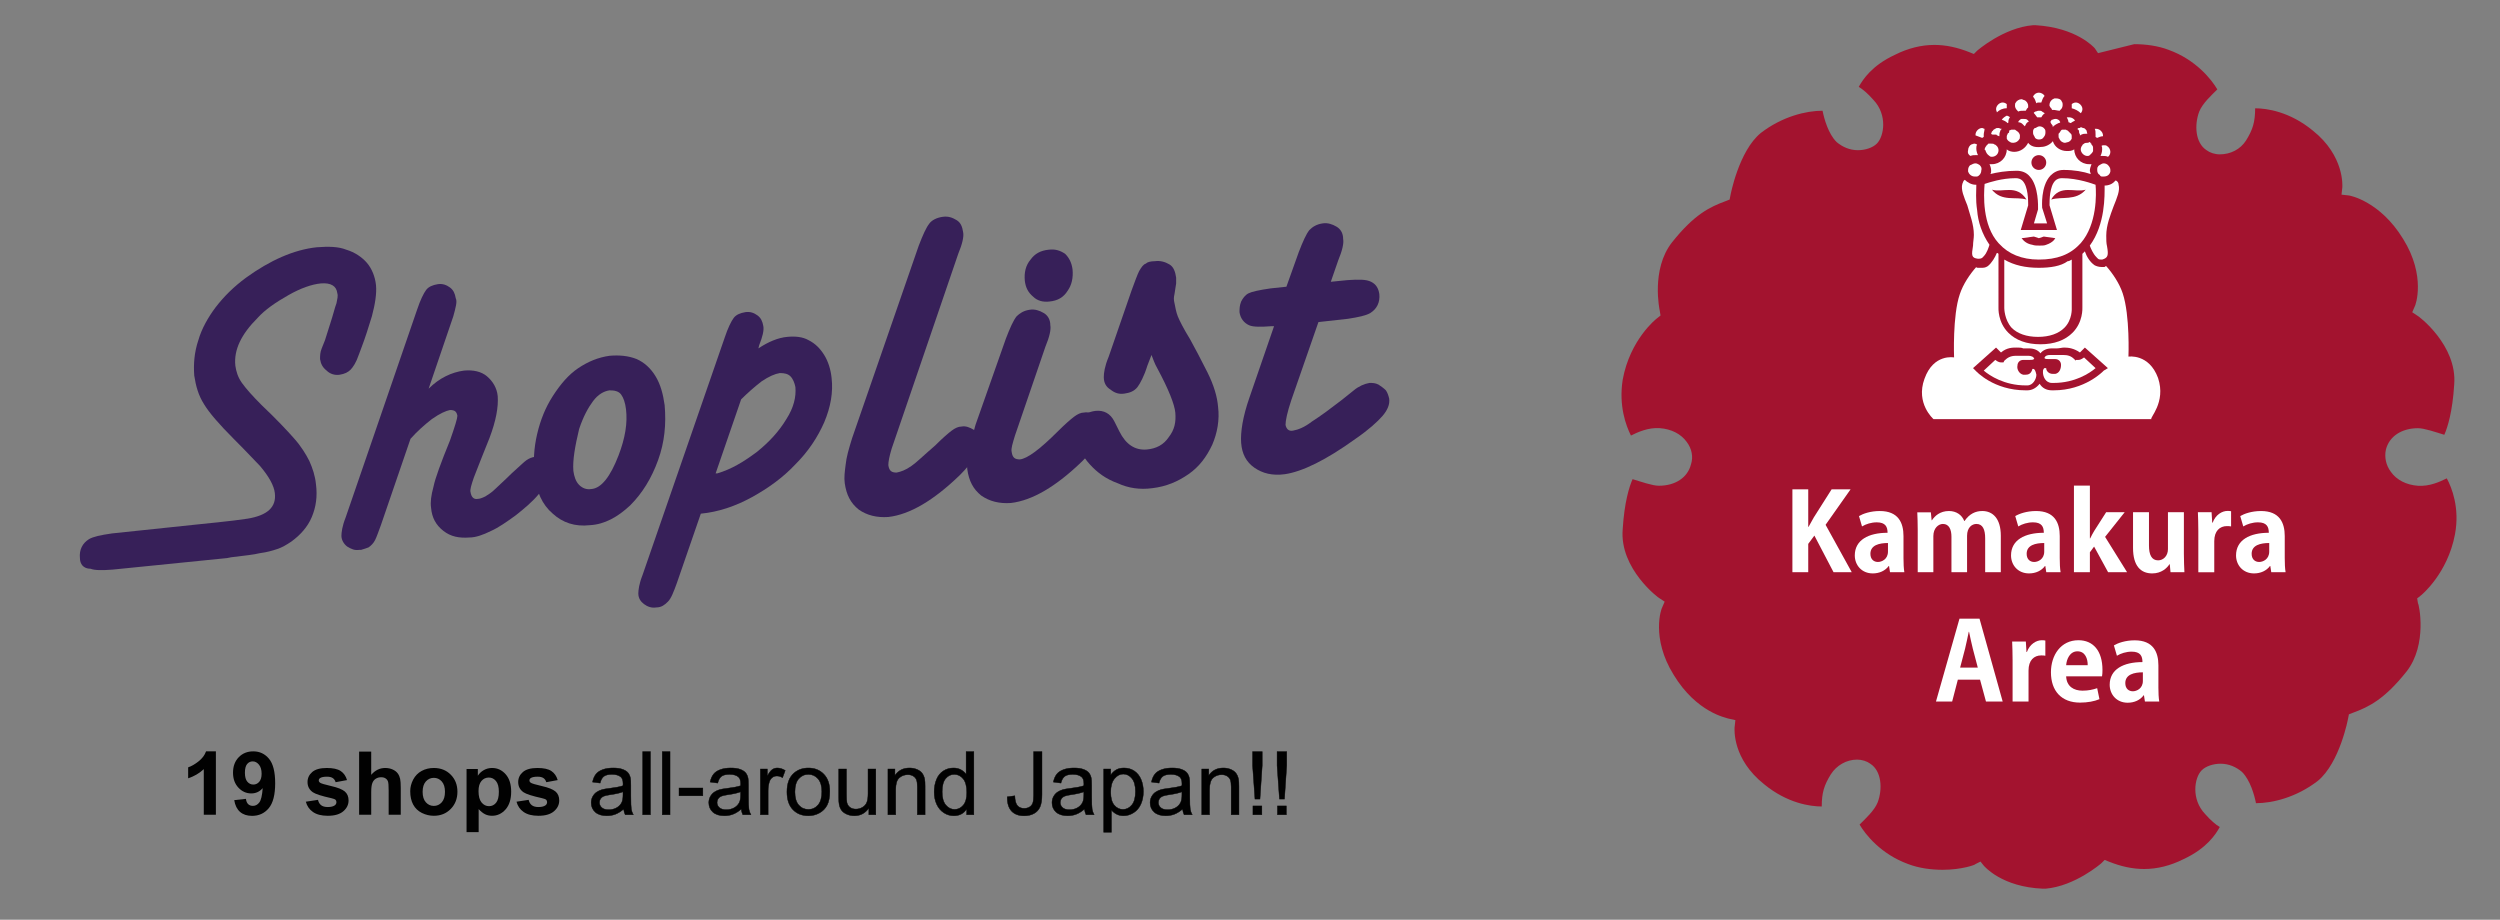 <?xml version="1.0" encoding="utf-8"?>
<!-- Generator: Adobe Illustrator 16.0.0, SVG Export Plug-In . SVG Version: 6.00 Build 0)  -->
<!DOCTYPE svg PUBLIC "-//W3C//DTD SVG 1.1//EN" "http://www.w3.org/Graphics/SVG/1.1/DTD/svg11.dtd">
<svg version="1.1" id="Layer_1" xmlns="http://www.w3.org/2000/svg" xmlns:xlink="http://www.w3.org/1999/xlink" x="0px" y="0px"
	 width="595.279px" height="219px" viewBox="0 0 595.279 219" enable-background="new 0 0 595.279 219" xml:space="preserve">
<rect x="0" y="0" width="595.279" height="219" fill="#808080" stroke="none"/>
<g id="XMLID_113_">
	<path id="XMLID_114_" fill="#372059" d="M26.672,127.014l26.043-2.74c1.763-0.192,3.721-0.393,6.267-0.78
		c4.699-0.783,6.854-2.742,6.462-6.07c-0.196-1.764-1.371-3.916-3.524-6.463c-0.979-0.979-2.938-3.132-6.267-6.459
		c-3.524-3.525-5.874-6.267-7.049-8.225c-1.371-2.153-1.958-4.308-2.353-6.854c-0.193-2.742,0-5.483,0.979-8.42
		c0.783-2.741,2.35-5.482,4.112-7.833c1.958-2.545,4.308-4.896,7.244-7.05c5.68-4.111,11.356-6.657,16.841-7.244
		c2.74-0.196,5.092-0.196,7.05,0.587c1.958,0.587,3.721,1.762,4.896,3.133c1.177,1.371,1.958,3.329,2.153,5.287
		c0.196,1.958-0.195,4.504-0.979,7.44c-0.783,2.547-1.566,5.092-2.548,7.638l-0.587,1.565c-0.588,1.763-1.371,2.938-1.959,3.524
		c-0.587,0.587-1.37,0.979-2.545,1.175c-1.175,0.196-2.35-0.196-3.134-0.979c-0.979-0.783-1.37-1.566-1.566-2.741
		c0-0.783,0-1.566,0.394-2.545L77.385,81l1.176-3.721c0.783-2.35,1.175-4.111,1.564-5.09c0.195-0.979,0.394-1.763,0.195-2.351
		c-0.195-1.763-1.564-2.546-3.916-2.351c-2.154,0.196-4.896,1.176-7.637,2.742c-3.133,1.762-5.679,3.524-7.441,5.482
		c-3.916,3.917-5.679,7.637-5.287,11.356c0.196,1.371,0.589,2.742,1.566,4.112c0.979,1.371,2.546,3.133,4.7,5.287
		c3.522,3.329,6.068,6.07,7.637,7.833c1.762,1.958,2.938,3.917,3.721,5.484c0.783,1.762,1.37,3.521,1.566,5.479
		c0.392,2.939,0,5.482-0.979,7.832c-0.979,2.354-2.739,4.313-4.896,5.875c-1.175,0.783-2.153,1.371-3.328,1.762
		c-1.176,0.396-2.546,0.783-4.112,0.98c-1.564,0.391-3.721,0.586-6.854,0.979l-0.979,0.195l-27.219,2.742
		c-2.545,0.195-4.308,0.195-5.286-0.197c-1.763,0-2.546-1.174-2.546-2.545c-0.196-1.957,0.587-3.521,2.154-4.504
		C22.167,127.797,23.931,127.407,26.672,127.014z"/>
	<path id="XMLID_116_" fill="#372059" d="M107.936,75.319l-5.875,17.231c2.546-2.545,5.481-3.917,8.421-4.308
		c2.153-0.196,4.111,0.195,5.482,1.371c1.369,1.175,2.35,2.74,2.546,4.698c0.193,2.546-0.394,5.875-1.958,9.987l-1.959,4.896
		l-1.764,4.504c-0.588,1.762-0.979,2.938-0.781,3.524c0.193,1.174,0.781,1.762,1.762,1.564c0.392,0,0.979-0.197,1.763-0.588
		c0.587-0.396,1.371-0.783,2.352-1.77c0.781-0.779,2.152-1.957,3.916-3.72c1.763-1.563,2.938-2.742,3.523-3.135
		c0.587-0.392,1.37-0.783,2.153-0.783c0.979,0,1.763,0.197,2.546,0.783c0.783,0.588,1.175,1.37,1.175,2.353
		c0.196,1.565-0.783,3.327-2.741,5.481c-1.763,2.153-3.721,3.721-5.679,5.286c-2.154,1.566-4.112,2.938-5.874,3.722
		c-1.959,0.979-3.721,1.565-5.092,1.565c-2.546,0.194-4.504-0.196-6.268-1.565c-1.763-1.371-2.74-3.135-2.938-5.483
		c-0.196-1.365,0-2.937,0.587-5.09c0.393-1.96,1.763-5.681,3.917-10.965c1.175-3.329,1.762-5.287,1.762-5.875
		c-0.193-0.979-0.587-1.371-1.762-1.371c-0.979,0.196-2.35,0.783-4.309,2.154c-1.764,1.371-3.524,2.938-5.093,4.7l-7.05,20.562
		c-0.587,1.566-0.979,2.74-1.37,3.523c-0.391,0.781-0.979,1.371-1.564,1.764c-0.588,0.195-0.979,0.391-1.765,0.588h-0.392
		c-1.175,0.195-1.958-0.197-2.938-0.783c-0.782-0.588-1.369-1.563-1.369-2.547c0-0.779,0.193-2.35,0.979-4.307l17.036-49.542
		c0.783-2.35,1.566-3.916,2.154-4.7c0.587-0.782,1.564-1.175,2.739-1.371c1.177-0.196,2.154,0.196,2.938,0.783
		s1.175,1.371,1.37,2.546C108.914,71.795,108.522,73.166,107.936,75.319z"/>
	<path id="XMLID_118_" fill="#372059" d="M127.321,113.111c-0.392-3.133-0.196-6.462,0.587-9.792
		c0.783-3.329,1.959-6.267,3.721-9.009c1.765-2.74,3.723-5.091,6.07-6.657c2.352-1.566,4.7-2.545,7.441-2.938
		c2.35-0.196,4.504,0,6.462,0.783c1.762,0.783,3.329,2.154,4.504,4.112c1.175,1.958,1.762,4.111,2.153,6.854
		c0.392,4.503,0,8.813-1.566,13.12c-1.566,4.31-3.721,7.834-6.657,10.771c-2.938,2.74-6.068,4.51-9.596,4.699
		c-3.524,0.396-6.462-0.589-8.813-2.742C129.083,120.161,127.712,117.027,127.321,113.111z M136.524,112.133
		c0.196,1.371,0.588,2.545,1.371,3.328s1.762,1.176,2.937,0.979c2.353-0.192,4.504-2.936,6.462-8.024
		c1.567-4.112,2.154-7.637,1.765-10.966c-0.195-1.566-0.587-2.742-1.175-3.525c-0.59-0.783-1.566-0.979-2.741-0.979
		c-1.371,0.196-2.741,0.979-3.917,2.547c-1.175,1.565-2.352,3.72-3.328,6.657C136.916,106.258,136.329,109.587,136.524,112.133z"/>
	<path id="XMLID_121_" fill="#372059" d="M180.779,82.173l-0.196,0.784c2.352-1.567,4.699-2.546,6.854-2.742
		c1.958-0.196,3.721,0,5.092,0.783c1.566,0.782,2.741,1.958,3.72,3.524s1.566,3.524,1.765,5.483
		c0.392,3.329-0.196,6.854-1.765,10.574c-1.564,3.524-3.72,6.854-6.854,9.985c-2.938,3.135-6.462,5.68-10.378,7.832
		c-3.916,2.153-8.028,3.524-12.143,3.916l-5.679,16.448c-0.783,2.154-1.371,3.724-2.154,4.505c-0.781,0.782-1.564,1.37-2.739,1.37
		c-1.177,0.195-2.154-0.196-2.938-0.782c-0.783-0.588-1.37-1.369-1.37-2.547c0-0.781,0.195-2.351,0.979-4.308l19.582-56.595
		c0.781-2.35,1.564-3.916,2.152-4.699c0.587-0.783,1.566-1.176,2.741-1.371c1.175-0.196,2.154,0.195,2.938,0.783
		c0.783,0.587,1.175,1.371,1.37,2.546C181.954,78.649,181.563,80.215,180.779,82.173z M176.471,95.097l-6.07,17.625h0.392
		c3.329-0.979,6.269-2.744,9.399-5.092c2.938-2.35,5.287-4.895,7.05-7.833c1.762-2.741,2.352-5.287,2.153-7.637
		c-0.195-0.979-0.587-1.958-1.175-2.545c-0.587-0.587-1.37-0.783-2.546-0.783c-1.177,0.195-2.547,0.783-4.31,1.958
		C179.604,92.16,178.037,93.53,176.471,95.097z"/>
	<path id="XMLID_124_" fill="#372059" d="M202.906,104.3l15.862-45.82c0.979-2.545,1.762-4.308,2.545-5.287
		c0.588-0.782,1.763-1.371,3.134-1.565c1.37-0.196,2.352,0.196,3.328,0.782c0.979,0.588,1.371,1.566,1.566,2.938
		c0.194,0.979-0.195,2.742-1.177,5.092l-15.858,46.407c-0.588,1.958-0.783,3.133-0.783,3.917c0.195,1.371,0.783,1.762,1.958,1.762
		c0.979-0.188,2.153-0.586,3.522-1.563c1.177-0.783,2.938-2.545,5.681-4.896c1.763-1.762,3.133-2.937,3.916-3.523
		c0.783-0.586,1.564-0.979,2.35-0.979c0.979-0.194,1.959,0.196,2.938,0.784c0.781,0.587,1.371,1.566,1.371,2.741
		c0.193,1.958-1.371,4.701-4.7,8.029c-6.268,6.066-11.944,9.396-17.035,9.982c-2.742,0.194-5.092-0.392-7.05-1.763
		c-1.958-1.565-2.938-3.524-3.329-6.266c-0.195-1.371,0-2.742,0.196-4.313C201.535,108.803,202.123,106.846,202.906,104.3z"/>
	<path id="XMLID_126_" fill="#372059" d="M232.278,101.167l7.245-20.561c0.979-2.545,1.763-4.309,2.546-5.287
		c0.783-0.783,1.763-1.371,3.133-1.566c1.175-0.196,2.352,0.195,3.329,0.783c0.979,0.587,1.566,1.566,1.566,2.938
		c0.194,0.979-0.195,2.741-1.177,5.092l-7.243,21.147c-0.588,1.958-0.979,3.133-0.783,3.916c0.195,1.372,0.783,1.762,1.958,1.762
		c1.763-0.194,4.699-2.35,9.008-6.657c1.762-1.763,3.133-2.938,3.916-3.524c0.783-0.587,1.566-0.979,2.35-0.979
		c0.979-0.195,1.958,0.196,2.938,0.783c0.783,0.587,1.371,1.566,1.371,2.742c0.193,1.958-1.371,4.699-4.7,8.029
		c-6.266,6.068-11.944,9.396-17.036,9.984c-2.741,0.194-5.091-0.394-7.049-1.763c-1.958-1.567-2.938-3.524-3.329-6.268
		c-0.195-1.371,0-2.74,0.392-4.506C231.104,105.279,231.691,103.321,232.278,101.167z M255.385,64.157
		c0.193,1.959-0.196,3.721-1.177,5.092c-0.979,1.566-2.35,2.35-4.308,2.546c-1.567,0.196-2.938-0.196-3.917-1.175
		c-1.175-0.979-1.762-2.154-1.958-3.721c-0.195-1.959,0.196-3.722,1.371-5.092c0.979-1.371,2.35-2.154,4.308-2.35
		c1.566-0.196,2.741,0.195,3.916,0.979C254.602,61.417,255.188,62.591,255.385,64.157z"/>
	<path id="XMLID_129_" fill="#372059" d="M274.183,84.522l-0.979,2.546c-0.781,2.546-1.763,4.308-2.35,5.091
		c-0.783,0.979-1.763,1.371-3.134,1.565c-1.37,0.196-2.352-0.195-3.328-0.979c-0.979-0.587-1.566-1.566-1.566-2.938
		c0-0.979,0.195-2.546,1.175-4.896l5.482-15.861c0.783-2.154,1.371-3.72,1.763-4.503c0.587-0.979,0.979-1.567,1.566-1.763
		c0.392-0.393,1.175-0.588,2.154-0.588c1.368-0.195,2.545,0.197,3.522,0.783c0.979,0.588,1.37,1.764,1.566,3.133
		c0,0.588,0,0.979,0,1.371l-0.394,2.545c-0.194,0.785-0.194,1.371,0,2.154c0.195,0.979,0.394,2.154,0.783,3.133
		c0.392,0.979,1.371,2.938,2.938,5.483c1.175,2.154,2.545,4.7,4.11,7.833c1.566,3.133,2.352,5.875,2.545,8.226
		c0.394,3.133-0.193,6.266-1.37,9.007c-1.369,2.938-3.134,5.288-5.679,7.051c-2.546,1.762-5.287,2.938-8.616,3.328
		c-2.938,0.394-5.679,0-8.225-1.175c-2.741-0.979-4.896-2.549-6.657-4.506c-1.763-1.958-2.938-4.111-3.133-6.461
		c-0.196-1.762,0.195-3.133,0.979-4.308s1.958-1.762,3.524-1.958c1.958-0.196,3.524,0.587,4.503,2.545l1.175,2.35
		c1.567,3.134,3.723,4.504,6.463,4.309c2.352-0.196,4.111-1.175,5.286-2.938c1.371-1.762,1.765-3.524,1.567-5.875
		c-0.196-1.958-1.567-5.482-4.309-10.573C274.967,86.677,274.575,85.502,274.183,84.522z"/>
	<path id="XMLID_131_" fill="#372059" d="M320.983,75.907l-7.049,0.783l-6.465,18.603c-0.979,2.937-1.369,4.895-1.369,5.874
		c0.193,0.979,0.781,1.566,1.764,1.371c1.176-0.196,2.74-0.783,4.504-2.154c2.152-1.371,4.506-3.133,7.051-5.091l2.938-2.351
		c1.178-0.979,2.547-1.565,3.723-1.762c0.781,0,1.371,0,2.152,0.393c0.588,0.392,1.178,0.782,1.764,1.371
		c0.395,0.587,0.59,1.175,0.781,1.958c0.195,1.37-0.393,2.74-1.563,4.111c-1.176,1.371-3.328,3.329-6.463,5.483
		c-7.051,5.089-12.729,7.833-16.84,8.419c-2.938,0.392-5.287-0.194-7.246-1.565c-1.958-1.372-2.938-3.329-3.132-5.875
		c-0.196-2.545,0.392-6.266,1.958-10.77l5.874-17.036h-0.589c-2.545,0.196-4.309,0.196-5.285-0.196
		c-1.371-0.587-2.154-1.763-2.35-3.133c0-0.783,0-1.566,0.392-2.545c0.392-0.783,0.979-1.566,1.762-1.958s2.546-0.784,5.287-1.175
		l3.726-0.393l2.937-8.224c0.979-2.545,1.766-4.308,2.547-5.287c0.782-0.782,1.765-1.371,3.135-1.565
		c1.175-0.196,2.353,0.195,3.326,0.783c0.979,0.586,1.565,1.565,1.565,2.938c0.194,0.979-0.194,2.74-1.176,5.091l-1.763,5.091
		l3.916-0.392c2.74-0.196,4.504-0.196,5.681,0.392c1.176,0.588,1.762,1.566,1.957,2.938c0.194,1.959-0.589,3.524-2.152,4.504
		C325.292,75.124,323.528,75.515,320.983,75.907z"/>
</g>
<path id="XMLID_250_" fill="#A3132F" d="M499.567,12.657l-0.783-1.174c-0.193-0.196-4.311-4.896-14.102-5.483h-0.588
	c-7.049,0.587-13.313,6.069-13.313,6.069l-0.781,0.785l-0.979-0.393c-2.938-1.175-5.68-1.764-8.42-1.764
	c-3.133,0-6.268,0.783-9.396,2.351c-5.48,2.546-7.637,5.875-8.613,7.638c0.979,0.586,2.15,1.565,3.521,3.133
	c3.329,3.524,2.547,8.615,0.781,10.377c-0.979,0.979-2.738,1.566-4.504,1.566c-1.959,0-3.721-0.783-5.092-1.958
	c-1.959-1.958-2.938-5.483-3.328-7.44c-3.916,0-9.596,1.371-14.688,5.287c-5.287,4.308-7.246,14.881-7.246,14.881l-0.193,0.979
	l-0.979,0.392c-3.723,1.371-7.439,3.134-12.729,9.791c-5.092,6.463-2.938,16.252-2.938,16.252l0.195,1.176l-0.979,0.783
	c0,0-6.271,4.896-8.029,14.49c-0.979,6.267,0.783,10.967,1.959,13.315c1.564-0.783,4.111-1.958,6.854-1.762
	c2.741,0.195,5.094,1.371,6.463,3.329c1.176,1.565,1.564,3.522,0.979,5.286c-0.781,3.138-3.721,5.095-7.637,5.095l0,0
	c-1.566,0-4.311-0.98-6.268-1.566c-0.783,1.765-1.959,5.484-2.354,11.945c-0.779,9.396,8.615,16.448,8.813,16.448l1.179,0.779
	l-0.59,1.371c-0.193,0.195-2.74,7.244,2.742,16.061c5.479,9.009,12.529,10.183,12.924,10.378l1.764,0.393l-0.193,1.763
	c0,0.396-0.59,7.44,7.049,13.516c5.48,4.504,10.967,5.287,13.707,5.287c0-3.328,0.588-5.096,2.152-7.641
	c1.371-2.15,3.723-3.521,6.27-3.521c1.176,0,2.352,0.393,3.135,0.979c2.738,1.762,2.938,6.07,1.762,9.203
	c-0.782,1.957-2.938,3.916-4.311,5.287c1.371,2.35,5.094,7.049,11.555,9.396c2.547,0.979,5.482,1.371,8.229,1.371
	c4.504,0,7.831-1.178,7.831-1.371l1.177-0.588l0.782,0.979c0.192,0.193,4.308,5.09,14.099,5.479h0.59
	c7.049-0.588,13.314-6.066,13.314-6.066l0.779-0.783l0.98,0.393c2.938,1.178,5.68,1.767,8.42,1.767c3.135,0,6.27-0.783,9.398-2.354
	c5.48-2.545,7.637-5.873,8.613-7.637c-0.979-0.586-2.15-1.566-3.521-3.133c-3.328-3.523-2.545-8.615-0.783-10.377
	c0.979-0.98,2.742-1.566,4.506-1.566c1.957,0,3.721,0.783,5.092,1.957c1.957,1.959,2.938,5.482,3.328,7.441
	c3.916,0,9.596-1.371,14.688-5.287c5.286-4.313,7.243-14.883,7.243-14.883l0.194-0.98l0.98-0.391
	c3.721-1.371,7.438-3.139,12.729-9.791c5.09-6.463,2.938-16.254,2.738-16.254l-0.193-1.178l0.98-0.779c0,0,6.268-5.096,8.025-14.49
	c1.178-6.271-0.781-11.162-1.957-13.316c-1.564,0.783-4.111,1.959-6.854,1.767c-2.74-0.195-5.092-1.369-6.463-3.328
	c-1.174-1.565-1.564-3.525-1.174-5.288c0.781-3.133,3.721-5.091,7.637-5.091l0,0c1.565,0,4.309,0.979,6.268,1.565
	c0.783-1.762,1.959-5.482,2.354-11.945c0.783-9.398-8.615-16.449-8.813-16.449l-1.176-0.782l0.588-1.371
	c0.193-0.196,2.74-7.245-2.742-16.058c-5.48-9.006-12.729-10.377-12.924-10.377l-1.764-0.196l0.195-1.763
	c0-0.196,0.588-7.441-7.053-13.512c-5.479-4.503-10.965-5.287-13.707-5.287l0,0c0,3.33-0.586,5.092-2.15,7.637
	c-1.371,2.154-3.723,3.33-6.27,3.33c-1.174,0-2.35-0.393-3.133-0.979c-2.742-1.762-2.938-6.069-1.764-9.203
	c0.783-1.958,2.938-3.917,4.309-5.286c-1.369-2.351-5.09-7.05-11.553-9.399c-2.547-0.979-5.482-1.371-8.228-1.371"/>
<g id="XMLID_134_">
	<path id="XMLID_173_" fill="#FFFFFF" d="M495.456,26.953c0.193-0.196,0.393-0.587,0.393-0.979c0-0.783-0.781-1.566-1.564-1.566
		c-0.395,0-0.781,0.195-0.979,0.392c0,0.196,0,0.196,0,0.392c0,0.196,0,0.393,0,0.588C494.085,25.974,494.866,26.366,495.456,26.953
		z"/>
	<path id="XMLID_172_" fill="#FFFFFF" d="M485.468,24.407c0.195,0,0.395,0,0.588,0c0.195-0.588,0.395-1.176,0.783-1.566
		c-0.195-0.393-0.783-0.783-1.371-0.783s-1.176,0.393-1.371,0.979c0.395,0.392,0.588,0.979,0.783,1.565
		C485.075,24.407,485.271,24.407,485.468,24.407z"/>
	<path id="XMLID_171_" fill="#FFFFFF" d="M477.833,25.778c0-0.196,0-0.393,0-0.588c0-0.197,0-0.197,0-0.393
		c-0.195-0.195-0.59-0.393-0.979-0.393c-0.781,0-1.564,0.783-1.564,1.567c0,0.392,0.195,0.587,0.195,0.783
		C476.069,26.17,476.854,25.778,477.833,25.778z"/>
	<path id="XMLID_166_" fill="#FFFFFF" d="M475.874,57.892l0.195,0.196c2.15,2.351,5.286,3.72,9.396,3.72
		c4.313,0,7.439-1.175,9.791-3.72l0.197-0.196c3.914-4.504,3.721-11.748,3.521-13.902c-0.588-0.196-4.109-1.566-8.025-1.566
		c-0.588,0-1.177,0.196-1.564,0.587c-1.371,1.371-1.371,4.7-1.371,5.875l1.766,5.875h-8.615l1.764-5.875
		c0-1.175,0-4.503-1.371-5.875c-0.393-0.392-0.979-0.587-1.564-0.587c-3.328,0-6.27,0.979-7.439,1.371
		C472.349,46.339,471.958,53.584,475.874,57.892z M488.405,47.514c2.152-3.721,5.68-1.565,8.227-2.35
		C494.28,47.905,490.95,46.731,488.405,47.514z M484.294,56.325l1.176,0.392l1.177-0.392l2.739,0.392c0,0-0.393,0.979-2.15,1.567
		c-0.395,0.195-0.98,0.195-1.564,0.195c-0.783,0-1.178,0-1.766-0.195c-1.174-0.196-1.957-0.783-2.545-1.567L484.294,56.325z
		 M482.53,47.514c-2.545-0.782-5.875,0.587-8.227-2.35C476.854,45.946,480.181,43.793,482.53,47.514z"/>
	<path id="XMLID_163_" fill="#FFFFFF" d="M482.923,34.003c-0.588,1.175-1.766,2.154-3.33,2.154c-0.588,0-1.371-0.196-1.762-0.588
		c0,1.959-1.566,3.525-3.525,3.525c-0.191,0-0.391,0-0.588,0c0.197,0.393,0.396,0.979,0.396,1.566c0,0.195,0,0.587-0.195,0.783
		c1.564-0.393,3.721-0.783,6.269-0.783c1.177,0,2.351,0.392,3.134,1.371c2.15,2.35,1.959,7.244,1.959,7.637v0.195l-0.98,3.33h3.136
		l-1.177-3.722c0-0.196-0.395-5.091,1.959-7.637c0.781-0.783,1.764-1.371,3.134-1.371c2.548,0,4.698,0.392,6.464,0.979
		c0-0.196-0.197-0.588-0.197-0.783c0-0.588,0.197-0.979,0.395-1.566c-0.193,0-0.395,0-0.588,0c-1.957,0-3.521-1.566-3.521-3.525
		c-0.589,0.393-1.178,0.393-1.766,0.393c-1.563,0-2.938-0.979-3.328-2.35c-0.588,0.783-1.762,1.371-2.738,1.371
		C484.489,35.177,483.509,34.786,482.923,34.003z M487.23,38.702c0,0.979-0.782,1.762-1.765,1.762c-0.979,0-1.762-0.783-1.762-1.762
		s0.781-1.764,1.762-1.764C486.446,36.94,487.23,37.723,487.23,38.702z"/>
	<path id="XMLID_162_" fill="#FFFFFF" d="M484.294,87.852c-0.393,0-0.393,0-0.393,0s0,0,0,0.196
		c-0.193,0.392-0.395,1.175-1.564,1.175c-0.195,0-0.395,0-0.588,0c-0.979-0.196-1.564-1.371-1.371-2.153
		c0-0.783,0.588-1.371,1.371-1.371c0.193,0,0.393,0,0.781,0c0.193,0,0.588,0,0.782,0c0.396,0,0.782,0,0.979-0.196
		c0,0,0.195-0.196,0-0.196c0-0.196-0.393-0.587-1.369-0.587c-0.395,0-0.979,0-1.371,0c-0.395,0-0.979,0-1.564,0
		c-1.174,0-1.957,0.392-2.74,1.175l-0.195,0.393h-0.586l0,0c-0.195,0-0.588,0-1.371-0.587l-2.74,2.545
		c1.369,1.175,4.896,3.524,9.984,3.524h0.395c1.369,0,2.152-1.565,2.152-2.545C484.685,88.243,484.489,88.047,484.294,87.852
		L484.294,87.852z"/>
	<path id="XMLID_159_" fill="#FFFFFF" d="M513.86,90.006c-2.152-5.875-7.051-5.091-7.051-5.091s0.395-9.791-1.37-15.078
		c-0.782-2.35-2.351-4.7-3.915-6.462c-0.195,0-0.195,0-0.395,0.194c-0.195,0-0.588,0-0.781,0c-0.59,0-1.176-0.194-1.566-0.392
		c-1.174-0.782-1.957-2.153-2.352-3.329c-0.193,0.196-0.393,0.393-0.588,0.588v12.728c0,0.196,0.195,3.524-2.35,6.069
		c-1.765,1.763-4.313,2.742-7.64,2.742s-5.875-0.979-7.64-2.742c-2.545-2.545-2.35-5.875-2.35-6.069V60.437
		c-0.195-0.197-0.195-0.197-0.396-0.197c-0.391,0.979-1.174,2.351-2.151,3.134c-0.589,0.392-0.979,0.392-1.563,0.392
		c-0.195,0-0.588,0-0.783,0c-0.193,0-0.393,0-0.393-0.195c-1.566,1.763-3.136,4.111-3.916,6.461
		c-1.766,5.092-1.371,15.078-1.371,15.078s-4.896-0.979-7.049,5.092c-2.154,5.875,2.15,9.595,2.15,9.595h51.895
		C511.708,99.601,515.819,95.88,513.86,90.006z M500.938,88.243c-0.193,0.195-4.504,4.7-11.943,4.7h-0.393
		c-1.371,0-2.352-0.588-2.938-1.566c-0.783,0.979-1.764,1.566-2.938,1.566h-0.393c-7.639,0-11.748-4.505-11.943-4.7l-0.588-0.587
		l5.48-4.896l0.59,0.587c0.193,0.196,0.391,0.393,0.588,0.587c1.369-1.175,2.738-1.175,3.721-1.175c0.589,0,1.178,0,1.566,0.196
		c0.391,0,0.781,0,1.367,0c1.178,0,2.153,0.392,2.742,1.175c0.588-0.783,1.564-1.175,2.738-1.175c0.395,0,0.783,0,1.178,0
		c0.588,0,1.176-0.196,1.764-0.196c0.979,0,2.352,0.196,3.721,1.175c0.197-0.195,0.395-0.392,0.588-0.587l0.589-0.587l5.481,4.896
		L500.938,88.243z"/>
	<path id="XMLID_158_" fill="#FFFFFF" d="M494.28,85.894l-0.395-0.392c-0.782-0.783-1.564-0.979-2.742-0.979
		c-0.586,0-0.979,0-1.563,0c-0.588,0-0.979,0-1.369,0c-0.783,0-1.178,0.196-1.371,0.588c0,0.195,0,0.195,0,0.195
		c0.193,0.196,0.588,0.196,0.979,0.196c0.193,0,0.588,0,0.783,0c0.193,0,0.588,0,0.781,0c0.783,0,1.369,0.587,1.369,1.371
		c0,0.979-0.393,1.958-1.369,2.154c-0.193,0-0.395,0-0.588,0c-1.176,0-1.564-0.979-1.564-1.176c0,0,0,0,0-0.195c0,0-0.195,0-0.395,0
		c0,0-0.195,0-0.195,0.195c-0.193,0.196-0.193,0.393-0.193,0.783c0,0.979,0.588,2.546,2.152,2.546h0.395
		c5.092,0,8.615-2.35,9.986-3.524l-2.742-2.545c-0.783,0.587-1.174,0.587-1.371,0.587h-0.586L494.28,85.894L494.28,85.894z"/>
	<path id="XMLID_157_" fill="#FFFFFF" d="M485.468,63.767c-3.133,0-5.875-0.588-8.225-1.957v0.195v11.357c0,0,0,2.74,1.762,4.699
		c1.371,1.371,3.523,2.154,6.27,2.154c2.743,0,4.896-0.783,6.268-2.154c1.959-1.957,1.764-4.699,1.764-4.699V61.81
		c-0.395,0.195-0.588,0.391-0.979,0.391C490.755,63.375,488.212,63.767,485.468,63.767z"/>
	<path id="XMLID_156_" fill="#FFFFFF" d="M480.573,26.562c0.393-0.195,0.782-0.195,1.369-0.195c0.193,0,0.395,0,0.395,0
		c0.193-0.196,0.193-0.393,0.394-0.588l0.194-0.195c0-0.195,0-0.195,0-0.393c0-0.586-0.395-1.175-0.979-1.371
		c-0.193,0-0.395-0.195-0.588-0.195c-0.59,0-1.178,0.392-1.371,0.783c-0.193,0.195-0.193,0.392-0.193,0.783s0.193,0.783,0.588,1.174
		C480.378,26.366,480.378,26.366,480.573,26.562z"/>
	<path id="XMLID_155_" fill="#FFFFFF" d="M488.405,25.778c0.193,0.195,0.193,0.392,0.193,0.392c0.195,0,0.195,0,0.395,0
		c0.393,0,0.979,0.196,1.369,0.196c0,0,0.195,0,0.195-0.196c0.393-0.196,0.587-0.783,0.587-1.175c0-0.196,0-0.588-0.194-0.783
		c-0.193-0.587-0.781-0.783-1.369-0.783c-0.195,0-0.195,0-0.394,0c-0.589,0.196-1.177,0.783-1.177,1.566v0.195
		C488.212,25.582,488.212,25.582,488.405,25.778z"/>
	<path id="XMLID_154_" fill="#FFFFFF" d="M476.655,28.521L476.655,28.521c0.59,0.195,0.979,0.392,1.371,0.782l0,0
		c0,0,0.193,0,0.193-0.196c0,0,0,0,0-0.195c0-0.393,0.195-0.783,0.395-0.979c0,0-0.193,0-0.193-0.196
		c-0.195,0-0.395-0.195-0.588-0.195C477.44,27.735,476.854,28.128,476.655,28.521z"/>
	<path id="XMLID_153_" fill="#FFFFFF" d="M493.105,29.303c0.192-0.196,0.587-0.392,0.979-0.587l0,0
		c-0.195-0.393-0.783-0.783-1.371-0.783c-0.195,0-0.195,0-0.393,0h-0.193c0.193,0.393,0.395,0.783,0.395,1.176
		C492.712,29.106,492.909,29.303,493.105,29.303z"/>
	<path id="XMLID_152_" fill="#FFFFFF" d="M486.253,26.562c-0.195-0.195-0.395-0.195-0.783-0.195c-0.393,0-0.588,0.195-0.782,0.195
		s-0.194,0.196-0.394,0.196l0,0c0,0,0,0,0,0.196c0,0,0,0,0.195,0.195c0.193,0.196,0.393,0.588,0.588,0.783c0.194,0,0.393,0,0.588,0
		s0.393,0,0.393,0c0.195-0.392,0.395-0.587,0.589-0.783c0,0,0.194,0,0.194-0.195l0,0l0,0
		C486.645,26.757,486.446,26.757,486.253,26.562z"/>
	<path id="XMLID_151_" fill="#FFFFFF" d="M481.942,28.323L481.942,28.323c-0.193,0-0.395,0-0.587,0
		c-0.196,0-0.394,0.197-0.589,0.393c0,0-0.195,0.196-0.195,0.393l0,0l0,0c0.395,0,0.784,0.195,0.979,0.392
		c0.197,0.196,0.395,0.392,0.588,0.587c0-0.196,0.195-0.196,0.195-0.393c0.195-0.392,0.393-0.586,0.781-0.782l0,0l0,0
		c-0.193-0.196-0.193-0.196-0.395-0.392C482.53,28.323,482.14,28.323,481.942,28.323z"/>
	<path id="XMLID_150_" fill="#FFFFFF" d="M471.958,32.828c0.193,0,0.193-0.196,0.393-0.196c0-0.195,0-0.393,0-0.587
		c0-0.392,0.195-0.979,0.195-1.371c-0.195,0-0.395-0.196-0.588-0.196c-0.783,0-1.563,0.783-1.563,1.566v0.195
		C470.979,32.437,471.368,32.632,471.958,32.828z"/>
	<path id="XMLID_149_" fill="#FFFFFF" d="M498.979,32.632c0.195,0,0.195,0.196,0.396,0.196c0.393-0.196,0.979-0.392,1.369-0.392
		v-0.197c0-0.783-0.781-1.566-1.564-1.566c-0.193,0-0.193,0-0.395,0c0.193,0.393,0.193,0.783,0.193,1.371
		C498.979,32.239,498.979,32.437,498.979,32.632z"/>
	<path id="XMLID_148_" fill="#FFFFFF" d="M488.604,29.694c0.192,0.195,0.192,0.392,0.192,0.586c0.195-0.195,0.195-0.392,0.395-0.392
		c0.193-0.196,0.588-0.392,0.979-0.587c0.193,0,0.193,0,0.394-0.195c0-0.197-0.194-0.197-0.194-0.393l0,0
		c-0.193-0.195-0.588-0.393-0.781-0.393c-0.195,0-0.195,0-0.195,0l0,0c-0.395,0-0.588,0.197-0.781,0.197c0,0-0.195,0-0.195,0.195
		c0,0,0,0.196-0.193,0.196l0,0C488.212,29.106,488.405,29.499,488.604,29.694z"/>
	<path id="XMLID_147_" fill="#FFFFFF" d="M495.063,30.478c-0.193,0-0.193,0-0.393,0.196c0,0,0,0.196,0.193,0.196
		c0.195,0.195,0.195,0.392,0.195,0.587c0,0.194,0,0.392,0.193,0.392c0,0.196,0,0.393,0,0.393c0.197,0,0.197-0.196,0.395-0.196l0,0
		c0.395-0.196,0.588-0.196,0.979-0.196c0.193,0,0.193,0,0.393,0l0,0c0-0.195-0.193-0.588-0.193-0.783
		c-0.193-0.197-0.395-0.588-0.781-0.588l0,0c-0.195,0-0.396-0.195-0.588-0.195C495.259,30.478,495.259,30.478,495.063,30.478z"/>
	<path id="XMLID_146_" fill="#FFFFFF" d="M485.468,33.219c0.588,0,0.979-0.196,1.176-0.587c0.195-0.195,0.395-0.587,0.395-0.979
		v-0.196v-0.196c0-0.393-0.195-0.587-0.395-0.783l0,0c-0.193-0.195-0.588-0.392-0.979-0.392l0,0l0,0
		c-0.396,0-0.59,0.196-0.979,0.392h-0.193c-0.195,0.196-0.395,0.393-0.395,0.783c0,0,0,0,0,0.196v0.196
		c0,0.392,0.195,0.588,0.395,0.979C484.489,32.828,484.88,33.219,485.468,33.219z"/>
	<path id="XMLID_145_" fill="#FFFFFF" d="M490.169,31.849v0.196c0,0.196,0,0.196,0,0.392s0,0.393,0.193,0.588
		c0.195,0.586,0.782,0.979,1.371,0.979c0.193,0,0.588-0.196,0.781-0.196c0.395-0.196,0.589-0.392,0.783-0.782V32.83
		c0-0.196,0-0.196,0-0.392c0-0.197,0-0.393-0.194-0.588l-0.194-0.195c-0.195-0.196-0.395-0.393-0.588-0.588c0,0-0.193,0-0.395-0.195
		c-0.194,0-0.194,0-0.395,0c-0.193,0-0.193,0-0.395,0c-0.191,0-0.191,0-0.391,0.195C490.56,31.457,490.362,31.651,490.169,31.849z"
		/>
	<path id="XMLID_144_" fill="#FFFFFF" d="M474.505,32.044c0.193,0,0.395,0,0.586,0c0.195,0,0.395,0,0.395,0.195
		c0.193,0,0.395,0.197,0.588,0.197l0,0c0-0.393,0-0.785,0.193-1.176c0-0.195,0.195-0.392,0.395-0.587c0,0,0,0-0.193,0
		s-0.395-0.196-0.588-0.196c0,0,0,0-0.194,0s-0.394,0-0.589,0.196c-0.193,0-0.193,0.196-0.395,0.196
		c-0.193,0.195-0.193,0.392-0.392,0.392c0,0.196-0.194,0.392-0.194,0.589l0,0C474.306,32.044,474.306,32.044,474.505,32.044z"/>
	<path id="XMLID_143_" fill="#FFFFFF" d="M469.216,37.135c0.395-0.196,0.783-0.196,1.174-0.196c0.195,0,0.395,0,0.589,0
		c-0.194-0.392-0.394-0.979-0.394-1.565l0,0c0-0.392,0-0.587,0.195-0.979c-0.195,0-0.395-0.195-0.588-0.195
		c-0.395,0-0.589,0.195-0.783,0.195c-0.395,0.196-0.781,0.783-0.781,1.371C468.433,36.548,468.823,36.94,469.216,37.135z"/>
	<path id="XMLID_142_" fill="#FFFFFF" d="M500.546,35.569L500.546,35.569c0,0.586-0.192,1.174-0.393,1.565c0.193,0,0.393,0,0.588,0
		c0.393,0,0.783,0,1.176,0.196c0.393-0.196,0.588-0.783,0.588-1.176c0-0.586-0.395-1.174-0.783-1.37
		c-0.193-0.196-0.393-0.196-0.781-0.196c-0.193,0-0.395,0-0.587,0.196C500.546,34.786,500.546,35.177,500.546,35.569z"/>
	<path id="XMLID_141_" fill="#FFFFFF" d="M478.222,31.651l-0.191,0.196c0,0.196-0.195,0.392-0.195,0.587s0,0.196,0,0.393
		c0,0,0,0,0,0.195c0.195,0.393,0.394,0.588,0.781,0.783c0.196,0.196,0.59,0.196,0.783,0.196c0.588,0,1.176-0.392,1.369-0.783
		c0.195-0.196,0.195-0.392,0.195-0.782v-0.197c0-0.195-0.195-0.588-0.395-0.783c-0.193-0.196-0.586-0.393-0.781-0.587
		c-0.195,0-0.195,0-0.395,0l0,0c-0.193,0-0.193,0-0.393,0c-0.195,0-0.396,0.196-0.588,0.196
		C478.421,31.457,478.421,31.651,478.222,31.651z"/>
	<path id="XMLID_140_" fill="#FFFFFF" d="M472.739,35.765L472.739,35.765c0.193,0.588,0.395,0.979,0.979,1.371
		c0.197,0.196,0.396,0.196,0.588,0.196c0.783,0,1.566-0.587,1.566-1.565l0,0c0-0.393-0.195-0.783-0.394-0.979
		c-0.194-0.196-0.394-0.392-0.589-0.392c-0.193-0.197-0.393-0.197-0.781-0.197c0,0,0,0-0.193,0c-0.197,0-0.396,0-0.396,0
		s-0.194,0-0.194,0.197c0,0-0.193,0-0.193,0.195c0,0-0.194,0-0.194,0.196l0,0c-0.194,0.196-0.394,0.587-0.394,0.979
		C472.546,35.569,472.546,35.569,472.739,35.765C472.546,35.569,472.546,35.569,472.739,35.765
		C472.546,35.765,472.739,35.765,472.739,35.765z"/>
	<path id="XMLID_139_" fill="#FFFFFF" d="M497.021,34.003c-0.196,0-0.589,0-0.782,0.195c-0.195,0.197-0.395,0.197-0.395,0.393
		c-0.193,0.196-0.393,0.587-0.393,0.979l0,0c0,0.783,0.781,1.566,1.563,1.566c0.195,0,0.396,0,0.589-0.195
		c0.194-0.197,0.394-0.393,0.589-0.588c0-0.195,0.193-0.195,0.193-0.392c0,0,0-0.196,0-0.392c0,0,0,0,0-0.196v-0.196
		c0-0.393-0.193-0.587-0.393-0.783c0,0,0,0,0-0.195c0,0-0.195,0-0.195-0.196c-0.194-0.196-0.393-0.196-0.393-0.196
		C497.415,34.003,497.216,34.003,497.021,34.003L497.021,34.003L497.021,34.003z"/>
	<path id="XMLID_138_" fill="#FFFFFF" d="M497.608,58.479L497.608,58.479c0.193,0.588,0.781,1.959,1.564,2.741l0.195,0.196
		l0.194,0.195c0.192,0.197,0.587,0.197,0.979,0.197c1.371-0.393,1.564-0.979,1.174-3.134c-0.191-0.782-0.191-1.567-0.191-2.546
		c0-2.545,0.979-4.895,1.764-7.049c0.781-1.958,1.563-3.721,1.174-5.092c0-0.391-0.191-0.782-0.586-0.979h-0.197
		c-0.586,0.783-1.563,1.176-2.545,1.176C501.134,46.534,501.331,53.388,497.608,58.479z"/>
	<path id="XMLID_137_" fill="#FFFFFF" d="M470.001,55.935c0,0.782-0.197,1.762-0.197,2.545c-0.393,2.351-0.393,2.938,1.178,3.133
		c0.393,0,0.588,0,0.979-0.195l0.193-0.196l0.193-0.196c0.783-0.783,1.178-2.154,1.371-2.74c-1.762-2.547-2.739-5.483-2.938-8.226
		c-0.395-2.545-0.193-4.698-0.193-6.069h-0.195l0,0c-0.979,0-1.956-0.588-2.547-1.176l0,0c-0.393,0.196-0.393,0.588-0.588,0.979
		c-0.393,1.371,0.395,3.133,1.179,5.091C469.021,51.039,470.001,53.388,470.001,55.935z"/>
	<path id="XMLID_136_" fill="#FFFFFF" d="M500.546,42.03c0.195,0,0.195,0,0.395,0c0.781,0,1.369-0.392,1.564-1.174
		c0-0.197,0-0.393,0-0.393c0-0.393-0.195-0.783-0.588-1.175c-0.195-0.196-0.588-0.392-0.979-0.392c-0.391,0-0.586,0.195-0.979,0.392
		c-0.197,0.196-0.395,0.196-0.395,0.392c-0.193,0.196-0.193,0.393-0.193,0.783c0,0.587,0.193,0.979,0.588,1.175
		C500.153,42.03,500.351,42.03,500.546,42.03z"/>
	<path id="XMLID_135_" fill="#FFFFFF" d="M471.368,39.29C471.173,39.29,471.173,39.29,471.368,39.29
		c-0.393-0.196-0.586-0.393-0.979-0.393c-0.393,0-0.781,0.196-1.176,0.393c-0.393,0.195-0.588,0.783-0.588,1.175
		c0,0.196,0,0.196,0,0.392c0.195,0.588,0.781,1.176,1.564,1.176c0,0,0,0,0.193,0c0.195,0,0.195,0,0.395,0
		c0.588-0.196,0.979-0.783,0.979-1.371C471.958,40.073,471.761,39.681,471.368,39.29z"/>
</g>
<g>
	<path fill="#FFFFFF" d="M440.925,136.253h-4.336l-4.564-8.726l-1.462,1.978v6.748h-3.771V116.52h3.771v8.933h0.073
		c0.412-0.771,0.85-1.517,1.258-2.257l4.234-6.676h4.516l-5.951,8.443L440.925,136.253z"/>
	<path fill="#FFFFFF" d="M453.243,132.866c0,1.258,0.053,2.514,0.205,3.387h-3.414l-0.23-1.487h-0.075
		c-0.819,1.127-2.204,1.771-3.798,1.771c-2.643,0-4.284-1.979-4.284-4.285c0-3.67,3.261-5.391,7.802-5.391
		c0-1.41-0.486-2.486-2.564-2.486c-1.311,0-2.592,0.41-3.518,0.977l-0.72-2.465c0.948-0.563,2.722-1.205,4.95-1.205
		c4.439,0,5.646,2.822,5.646,5.953V132.866L453.243,132.866z M449.548,129.299c-2.055,0-4.184,0.486-4.184,2.564
		c0,1.356,0.848,1.949,1.795,1.949c0.896,0,2.387-0.644,2.387-2.465L449.548,129.299L449.548,129.299z"/>
	<path fill="#FFFFFF" d="M476.413,136.253h-3.721v-8.084c0-2.051-0.564-3.412-2.078-3.412c-1.055,0-2.232,0.82-2.232,2.824v8.672
		h-3.719v-8.44c0-1.691-0.541-3.056-2.029-3.056c-1.051,0-2.28,0.976-2.28,2.9v8.596h-3.722v-9.981c0-1.668-0.053-3.025-0.104-4.281
		h3.229l0.184,1.896h0.074c0.668-1.025,1.928-2.207,4.057-2.207c1.746,0,3.08,0.924,3.645,2.385h0.054
		c1.181-1.74,2.644-2.385,4.231-2.385c2.488,0,4.414,1.771,4.414,5.901L476.413,136.253L476.413,136.253z"/>
	<path fill="#FFFFFF" d="M490.448,132.866c0,1.258,0.053,2.514,0.205,3.387h-3.412l-0.23-1.487h-0.076
		c-0.82,1.127-2.206,1.771-3.799,1.771c-2.645,0-4.285-1.979-4.285-4.285c0-3.67,3.262-5.391,7.803-5.391
		c0-1.41-0.486-2.486-2.564-2.486c-1.311,0-2.594,0.41-3.518,0.977l-0.718-2.465c0.946-0.563,2.72-1.205,4.948-1.205
		c4.439,0,5.646,2.822,5.646,5.953V132.866L490.448,132.866L490.448,132.866z M486.755,129.299c-2.055,0-4.184,0.486-4.184,2.564
		c0,1.356,0.848,1.949,1.795,1.949c0.896,0,2.387-0.644,2.387-2.465L486.755,129.299L486.755,129.299z"/>
	<path fill="#FFFFFF" d="M506.485,136.253h-4.52l-3.336-6.106l-1.002,1.358v4.748h-3.797v-20.631h3.797v12.573h0.078
		c0.311-0.645,0.615-1.231,0.947-1.771l2.85-4.465h4.414l-4.67,5.875L506.485,136.253z"/>
	<path fill="#FFFFFF" d="M520.007,131.889c0,1.693,0.076,3.156,0.127,4.361h-3.311l-0.178-1.898h-0.078
		c-0.591,0.926-1.898,2.185-4.105,2.185c-2.719,0-4.563-1.771-4.563-6.06v-8.518h3.797v7.955c0,2.152,0.615,3.514,2.182,3.514
		c1.23,0,2.336-1.051,2.336-2.668v-8.801h3.797L520.007,131.889L520.007,131.889z"/>
	<path fill="#FFFFFF" d="M531.247,125.346c-0.281-0.051-0.592-0.076-0.979-0.076c-1.721,0-3.027,1.154-3.027,3.597v7.389h-3.795
		v-9.825c0-1.771-0.055-3.183-0.104-4.468h3.258l0.154,2.492h0.104c0.668-1.853,2.206-2.797,3.541-2.797
		c0.355,0,0.59,0.021,0.848,0.071V125.346L531.247,125.346z"/>
	<path fill="#FFFFFF" d="M544.024,132.866c0,1.258,0.051,2.514,0.203,3.387h-3.413l-0.229-1.487h-0.076
		c-0.818,1.127-2.207,1.771-3.797,1.771c-2.645,0-4.285-1.979-4.285-4.285c0-3.67,3.261-5.391,7.802-5.391
		c0-1.41-0.485-2.486-2.565-2.486c-1.31,0-2.592,0.41-3.516,0.977l-0.721-2.465c0.947-0.563,2.721-1.205,4.951-1.205
		c4.439,0,5.646,2.822,5.646,5.953V132.866L544.024,132.866z M540.331,129.299c-2.055,0-4.188,0.486-4.188,2.564
		c0,1.356,0.85,1.949,1.799,1.949c0.896,0,2.387-0.644,2.387-2.465v-2.054h0.002V129.299L540.331,129.299z"/>
	<path fill="#FFFFFF" d="M476.862,167.044h-3.979l-1.412-5.209h-5.285l-1.355,5.209h-3.854l5.598-19.731h4.771L476.862,167.044z
		 M470.935,158.962l-1.182-4.491c-0.311-1.229-0.643-2.82-0.897-4.025h-0.075c-0.256,1.229-0.593,2.85-0.871,4.004l-1.184,4.518
		h4.209V158.962L470.935,158.962z"/>
	<path fill="#FFFFFF" d="M487.021,156.137c-0.282-0.053-0.593-0.076-0.978-0.076c-1.721,0-3.027,1.154-3.027,3.594v7.392h-3.797
		v-9.828c0-1.77-0.053-3.182-0.104-4.463h3.26l0.152,2.488h0.104c0.668-1.853,2.207-2.798,3.541-2.798
		c0.359,0,0.592,0.021,0.849,0.074V156.137L487.021,156.137z"/>
	<path fill="#FFFFFF" d="M499.903,166.479c-1.184,0.517-2.852,0.82-4.619,0.82c-4.414,0-6.931-2.77-6.931-7.209
		c0-4.104,2.36-7.646,6.546-7.646c3.463,0,5.723,2.465,5.723,7.082c0,0.563-0.027,1.104-0.104,1.516h-8.545
		c0.104,2.438,1.85,3.414,3.898,3.414c1.412,0,2.516-0.258,3.49-0.594L499.903,166.479z M497.105,158.395
		c0.022-1.485-0.563-3.309-2.438-3.309c-1.82,0-2.592,1.898-2.693,3.309H497.105z"/>
	<path fill="#FFFFFF" d="M513.938,163.657c0,1.258,0.054,2.516,0.206,3.387h-3.413l-0.229-1.487h-0.076
		c-0.819,1.129-2.207,1.771-3.799,1.771c-2.643,0-4.285-1.979-4.285-4.285c0-3.67,3.262-5.391,7.803-5.391
		c0-1.41-0.486-2.486-2.564-2.486c-1.311,0-2.592,0.41-3.517,0.977l-0.72-2.465c0.947-0.563,2.72-1.207,4.951-1.207
		c4.439,0,5.646,2.824,5.646,5.955v5.232L513.938,163.657L513.938,163.657z M510.243,160.088c-2.053,0-4.186,0.488-4.186,2.566
		c0,1.354,0.85,1.947,1.799,1.947c0.896,0,2.385-0.642,2.385-2.463L510.243,160.088L510.243,160.088z"/>
</g>
<g>
	<path fill="#010101" d="M51.404,194h-2.881v-10.859c-1.053,0.984-2.293,1.713-3.722,2.185v-2.614
		c0.752-0.246,1.569-0.713,2.451-1.4c0.882-0.687,1.487-1.488,1.815-2.404h2.338V194z"/>
	<path fill="#010101" d="M55.772,190.523l2.789-0.307c0.068,0.567,0.246,0.987,0.533,1.261s0.667,0.41,1.138,0.41
		c0.595,0,1.101-0.273,1.518-0.82s0.684-1.682,0.8-3.404c-0.725,0.841-1.63,1.261-2.717,1.261c-1.183,0-2.203-0.456-3.061-1.368
		c-0.858-0.913-1.287-2.101-1.287-3.563c0-1.524,0.453-2.753,1.359-3.687c0.905-0.933,2.059-1.399,3.46-1.399
		c1.524,0,2.775,0.59,3.753,1.769c0.978,1.18,1.466,3.119,1.466,5.819c0,2.748-0.509,4.73-1.528,5.947s-2.345,1.825-3.979,1.825
		c-1.176,0-2.126-0.313-2.851-0.938C56.442,192.703,55.978,191.769,55.772,190.523z M62.294,184.229c0-0.93-0.214-1.651-0.641-2.164
		s-0.921-0.77-1.481-0.77c-0.533,0-0.976,0.211-1.328,0.631c-0.352,0.421-0.528,1.109-0.528,2.066c0,0.971,0.191,1.684,0.574,2.138
		c0.383,0.455,0.861,0.683,1.436,0.683c0.554,0,1.02-0.219,1.4-0.656C62.104,185.719,62.294,185.076,62.294,184.229z"/>
	<path fill="#010101" d="M72.825,190.893l2.892-0.44c0.123,0.561,0.373,0.986,0.749,1.276c0.376,0.291,0.902,0.436,1.579,0.436
		c0.745,0,1.306-0.136,1.682-0.41c0.253-0.19,0.379-0.447,0.379-0.769c0-0.219-0.068-0.399-0.205-0.544
		c-0.144-0.136-0.465-0.263-0.964-0.379c-2.324-0.513-3.797-0.98-4.419-1.404c-0.861-0.588-1.292-1.405-1.292-2.451
		c0-0.943,0.373-1.736,1.118-2.379s1.9-0.964,3.466-0.964c1.49,0,2.598,0.243,3.322,0.728c0.725,0.486,1.224,1.204,1.497,2.154
		l-2.717,0.502c-0.116-0.424-0.337-0.748-0.662-0.975c-0.325-0.225-0.788-0.338-1.389-0.338c-0.759,0-1.302,0.106-1.63,0.318
		c-0.219,0.15-0.328,0.345-0.328,0.584c0,0.205,0.096,0.379,0.287,0.523c0.26,0.191,1.157,0.461,2.691,0.81s2.606,0.776,3.215,1.282
		c0.602,0.512,0.902,1.227,0.902,2.143c0,0.998-0.417,1.855-1.251,2.574c-0.834,0.717-2.068,1.076-3.702,1.076
		c-1.483,0-2.658-0.301-3.522-0.902C73.657,192.742,73.091,191.926,72.825,190.893z"/>
	<path fill="#010101" d="M88.39,178.968v5.526c0.93-1.086,2.041-1.63,3.333-1.63c0.663,0,1.261,0.123,1.794,0.369
		s0.935,0.561,1.205,0.943s0.455,0.807,0.554,1.271s0.149,1.187,0.149,2.163V194h-2.881v-5.752c0-1.142-0.055-1.867-0.164-2.174
		c-0.109-0.309-0.303-0.553-0.579-0.733c-0.277-0.182-0.624-0.272-1.041-0.272c-0.479,0-0.906,0.117-1.282,0.35
		s-0.651,0.582-0.826,1.051c-0.174,0.468-0.261,1.16-0.261,2.076V194h-2.881v-15.032H88.39z"/>
	<path fill="#010101" d="M97.68,188.401c0-0.957,0.236-1.883,0.708-2.778s1.14-1.58,2.004-2.051
		c0.865-0.473,1.831-0.708,2.897-0.708c1.647,0,2.998,0.535,4.05,1.604c1.053,1.07,1.579,2.422,1.579,4.056
		c0,1.647-0.532,3.013-1.595,4.097c-1.063,1.083-2.401,1.625-4.014,1.625c-0.998,0-1.95-0.226-2.856-0.677s-1.594-1.112-2.066-1.984
		C97.916,190.714,97.68,189.652,97.68,188.401z M100.633,188.555c0,1.081,0.256,1.908,0.769,2.482s1.145,0.861,1.897,0.861
		s1.382-0.287,1.892-0.861s0.764-1.408,0.764-2.502c0-1.066-0.255-1.887-0.764-2.461s-1.14-0.861-1.892-0.861
		s-1.384,0.287-1.897,0.861S100.633,187.476,100.633,188.555z"/>
	<path fill="#010101" d="M111.092,183.11h2.687v1.6c0.349-0.547,0.82-0.991,1.415-1.333s1.254-0.513,1.979-0.513
		c1.265,0,2.338,0.496,3.22,1.487s1.323,2.372,1.323,4.143c0,1.818-0.444,3.231-1.333,4.239c-0.889,1.009-1.965,1.513-3.23,1.513
		c-0.602,0-1.147-0.12-1.636-0.359c-0.489-0.238-1.003-0.648-1.543-1.23v5.486h-2.881V183.11z M113.943,188.371
		c0,1.224,0.243,2.127,0.728,2.712c0.485,0.584,1.077,0.876,1.774,0.876c0.67,0,1.227-0.268,1.671-0.805
		c0.444-0.536,0.667-1.416,0.667-2.641c0-1.141-0.229-1.988-0.687-2.543c-0.458-0.553-1.025-0.83-1.702-0.83
		c-0.704,0-1.289,0.271-1.753,0.815C114.175,186.499,113.943,187.305,113.943,188.371z"/>
	<path fill="#010101" d="M122.987,190.893l2.892-0.44c0.123,0.561,0.373,0.986,0.749,1.276c0.376,0.291,0.902,0.436,1.579,0.436
		c0.745,0,1.306-0.136,1.682-0.41c0.253-0.19,0.379-0.447,0.379-0.769c0-0.219-0.068-0.399-0.205-0.544
		c-0.144-0.136-0.465-0.263-0.964-0.379c-2.324-0.513-3.797-0.98-4.419-1.404c-0.861-0.588-1.292-1.405-1.292-2.451
		c0-0.943,0.373-1.736,1.118-2.379s1.9-0.964,3.466-0.964c1.49,0,2.598,0.243,3.322,0.728c0.725,0.486,1.224,1.204,1.497,2.154
		l-2.717,0.502c-0.116-0.424-0.337-0.748-0.662-0.975c-0.325-0.225-0.788-0.338-1.389-0.338c-0.759,0-1.302,0.106-1.63,0.318
		c-0.219,0.15-0.328,0.345-0.328,0.584c0,0.205,0.096,0.379,0.287,0.523c0.26,0.191,1.157,0.461,2.691,0.81s2.606,0.776,3.215,1.282
		c0.602,0.512,0.902,1.227,0.902,2.143c0,0.998-0.417,1.855-1.251,2.574c-0.834,0.717-2.068,1.076-3.702,1.076
		c-1.483,0-2.658-0.301-3.522-0.902C123.819,192.742,123.253,191.926,122.987,190.893z"/>
	<path fill="#010101" stroke="#010101" stroke-width="0.1" stroke-miterlimit="10" d="M148.499,192.656
		c-0.684,0.582-1.342,0.992-1.974,1.23c-0.633,0.239-1.311,0.359-2.036,0.359c-1.196,0-2.116-0.292-2.758-0.877
		c-0.643-0.584-0.964-1.331-0.964-2.24c0-0.533,0.121-1.021,0.364-1.461c0.242-0.441,0.56-0.795,0.953-1.062
		s0.836-0.468,1.328-0.604c0.362-0.096,0.909-0.188,1.641-0.277c1.49-0.178,2.587-0.39,3.292-0.636
		c0.007-0.253,0.01-0.413,0.01-0.481c0-0.752-0.174-1.282-0.523-1.59c-0.472-0.417-1.172-0.625-2.102-0.625
		c-0.868,0-1.509,0.151-1.923,0.456c-0.414,0.304-0.719,0.843-0.917,1.614l-1.805-0.246c0.164-0.771,0.434-1.396,0.81-1.871
		c0.376-0.475,0.919-0.841,1.63-1.097c0.711-0.257,1.535-0.385,2.471-0.385c0.93,0,1.685,0.109,2.266,0.328s1.008,0.494,1.282,0.825
		c0.273,0.332,0.465,0.751,0.574,1.256c0.062,0.315,0.092,0.883,0.092,1.703v2.461c0,1.716,0.039,2.801,0.118,3.255
		c0.079,0.455,0.234,0.891,0.467,1.308h-1.928C148.676,193.617,148.553,193.17,148.499,192.656z M148.345,188.535
		c-0.67,0.273-1.675,0.506-3.015,0.697c-0.759,0.109-1.295,0.232-1.61,0.369s-0.557,0.336-0.728,0.6
		c-0.171,0.263-0.256,0.556-0.256,0.877c0,0.492,0.186,0.902,0.559,1.23s0.918,0.492,1.636,0.492c0.711,0,1.343-0.156,1.897-0.467
		c0.554-0.312,0.96-0.736,1.22-1.277c0.198-0.416,0.297-1.031,0.297-1.846V188.535z"/>
	<path fill="#010101" stroke="#010101" stroke-width="0.1" stroke-miterlimit="10" d="M153.031,194v-15.032h1.846V194H153.031z"/>
	<path fill="#010101" stroke="#010101" stroke-width="0.1" stroke-miterlimit="10" d="M157.696,194v-15.032h1.846V194H157.696z"/>
	<path fill="#010101" stroke="#010101" stroke-width="0.1" stroke-miterlimit="10" d="M161.685,189.488v-1.855h5.67v1.855H161.685z"
		/>
	<path fill="#010101" stroke="#010101" stroke-width="0.1" stroke-miterlimit="10" d="M176.502,192.656
		c-0.684,0.582-1.342,0.992-1.974,1.23c-0.633,0.239-1.311,0.359-2.036,0.359c-1.196,0-2.116-0.292-2.758-0.877
		c-0.643-0.584-0.964-1.331-0.964-2.24c0-0.533,0.121-1.021,0.364-1.461c0.242-0.441,0.56-0.795,0.953-1.062
		s0.836-0.468,1.328-0.604c0.362-0.096,0.909-0.188,1.641-0.277c1.49-0.178,2.587-0.39,3.292-0.636
		c0.007-0.253,0.01-0.413,0.01-0.481c0-0.752-0.174-1.282-0.523-1.59c-0.472-0.417-1.172-0.625-2.102-0.625
		c-0.868,0-1.509,0.151-1.923,0.456c-0.414,0.304-0.719,0.843-0.917,1.614l-1.805-0.246c0.164-0.771,0.434-1.396,0.81-1.871
		c0.376-0.475,0.919-0.841,1.63-1.097c0.711-0.257,1.535-0.385,2.471-0.385c0.93,0,1.685,0.109,2.266,0.328s1.008,0.494,1.282,0.825
		c0.273,0.332,0.465,0.751,0.574,1.256c0.062,0.315,0.092,0.883,0.092,1.703v2.461c0,1.716,0.039,2.801,0.118,3.255
		c0.079,0.455,0.234,0.891,0.467,1.308h-1.928C176.68,193.617,176.557,193.17,176.502,192.656z M176.348,188.535
		c-0.67,0.273-1.675,0.506-3.015,0.697c-0.759,0.109-1.295,0.232-1.61,0.369s-0.557,0.336-0.728,0.6
		c-0.171,0.263-0.256,0.556-0.256,0.877c0,0.492,0.186,0.902,0.559,1.23s0.918,0.492,1.636,0.492c0.711,0,1.343-0.156,1.897-0.467
		c0.554-0.312,0.96-0.736,1.22-1.277c0.198-0.416,0.297-1.031,0.297-1.846V188.535z"/>
	<path fill="#010101" stroke="#010101" stroke-width="0.1" stroke-miterlimit="10" d="M181.055,194v-10.89h1.661v1.651
		c0.424-0.772,0.815-1.282,1.174-1.528c0.358-0.246,0.753-0.369,1.184-0.369c0.622,0,1.254,0.198,1.897,0.595l-0.636,1.713
		c-0.451-0.268-0.902-0.4-1.354-0.4c-0.403,0-0.766,0.121-1.087,0.364c-0.321,0.242-0.55,0.579-0.687,1.01
		c-0.205,0.656-0.308,1.374-0.308,2.153V194H181.055z"/>
	<path fill="#010101" stroke="#010101" stroke-width="0.1" stroke-miterlimit="10" d="M187.381,188.555
		c0-2.016,0.561-3.51,1.682-4.48c0.937-0.807,2.078-1.21,3.425-1.21c1.497,0,2.721,0.49,3.671,1.472
		c0.95,0.98,1.425,2.336,1.425,4.065c0,1.401-0.21,2.504-0.63,3.307c-0.421,0.804-1.033,1.428-1.836,1.872
		c-0.803,0.443-1.68,0.666-2.63,0.666c-1.524,0-2.757-0.488-3.696-1.467C187.851,191.803,187.381,190.395,187.381,188.555z
		 M189.278,188.555c0,1.395,0.304,2.439,0.913,3.133c0.608,0.694,1.374,1.041,2.297,1.041c0.916,0,1.678-0.349,2.287-1.046
		s0.913-1.76,0.913-3.188c0-1.347-0.306-2.367-0.918-3.062c-0.612-0.693-1.372-1.04-2.281-1.04c-0.923,0-1.688,0.345-2.297,1.035
		S189.278,187.16,189.278,188.555z"/>
	<path fill="#010101" stroke="#010101" stroke-width="0.1" stroke-miterlimit="10" d="M206.884,194v-1.6
		c-0.848,1.23-2,1.846-3.456,1.846c-0.643,0-1.243-0.123-1.8-0.369s-0.971-0.556-1.24-0.928c-0.271-0.373-0.46-0.829-0.569-1.369
		c-0.075-0.362-0.113-0.937-0.113-1.723v-6.747h1.846v6.04c0,0.963,0.038,1.613,0.113,1.947c0.116,0.486,0.362,0.867,0.738,1.144
		c0.376,0.277,0.841,0.415,1.395,0.415s1.073-0.142,1.559-0.425c0.485-0.284,0.829-0.67,1.03-1.159
		c0.202-0.488,0.303-1.197,0.303-2.127v-5.835h1.846V194H206.884z"/>
	<path fill="#010101" stroke="#010101" stroke-width="0.1" stroke-miterlimit="10" d="M211.427,194v-10.89h1.661v1.548
		c0.8-1.195,1.955-1.794,3.466-1.794c0.656,0,1.259,0.118,1.81,0.354c0.55,0.236,0.962,0.546,1.235,0.929s0.465,0.837,0.574,1.363
		c0.068,0.342,0.103,0.94,0.103,1.795V194h-1.846v-6.624c0-0.752-0.072-1.314-0.215-1.687c-0.144-0.373-0.398-0.67-0.764-0.893
		c-0.366-0.222-0.794-0.333-1.287-0.333c-0.786,0-1.465,0.25-2.036,0.749s-0.856,1.445-0.856,2.84V194H211.427z"/>
	<path fill="#010101" stroke="#010101" stroke-width="0.1" stroke-miterlimit="10" d="M230.171,194v-1.374
		c-0.69,1.08-1.706,1.62-3.045,1.62c-0.868,0-1.667-0.239-2.394-0.718c-0.729-0.479-1.292-1.146-1.692-2.005
		c-0.399-0.857-0.6-1.844-0.6-2.958c0-1.087,0.181-2.073,0.543-2.958c0.362-0.886,0.906-1.564,1.63-2.035
		c0.725-0.473,1.535-0.708,2.43-0.708c0.656,0,1.241,0.139,1.753,0.415c0.513,0.277,0.93,0.638,1.251,1.082v-5.394h1.835V194
		H230.171z M224.336,188.565c0,1.395,0.294,2.438,0.882,3.128s1.282,1.035,2.082,1.035c0.807,0,1.492-0.33,2.056-0.989
		c0.564-0.66,0.846-1.667,0.846-3.021c0-1.489-0.287-2.584-0.861-3.281s-1.282-1.045-2.123-1.045c-0.82,0-1.506,0.335-2.056,1.004
		C224.611,186.067,224.336,187.123,224.336,188.565z"/>
	<path fill="#010101" stroke="#010101" stroke-width="0.1" stroke-miterlimit="10" d="M239.84,189.734l1.794-0.246
		c0.048,1.148,0.263,1.935,0.646,2.358s0.913,0.636,1.589,0.636c0.499,0,0.93-0.114,1.292-0.344c0.362-0.229,0.612-0.54,0.749-0.933
		c0.137-0.394,0.205-1.021,0.205-1.882v-10.356h1.989v10.243c0,1.259-0.152,2.232-0.457,2.923s-0.786,1.217-1.445,1.579
		c-0.66,0.362-1.434,0.543-2.323,0.543c-1.319,0-2.33-0.379-3.03-1.138C240.149,192.359,239.813,191.231,239.84,189.734z"/>
	<path fill="#010101" stroke="#010101" stroke-width="0.1" stroke-miterlimit="10" d="M258.226,192.656
		c-0.684,0.582-1.342,0.992-1.974,1.23c-0.633,0.239-1.311,0.359-2.036,0.359c-1.196,0-2.116-0.292-2.758-0.877
		c-0.643-0.584-0.964-1.331-0.964-2.24c0-0.533,0.121-1.021,0.364-1.461c0.242-0.441,0.56-0.795,0.953-1.062
		s0.836-0.468,1.328-0.604c0.362-0.096,0.909-0.188,1.641-0.277c1.49-0.178,2.587-0.39,3.292-0.636
		c0.007-0.253,0.01-0.413,0.01-0.481c0-0.752-0.174-1.282-0.523-1.59c-0.472-0.417-1.172-0.625-2.102-0.625
		c-0.868,0-1.509,0.151-1.923,0.456c-0.414,0.304-0.719,0.843-0.917,1.614l-1.805-0.246c0.164-0.771,0.434-1.396,0.81-1.871
		c0.376-0.475,0.919-0.841,1.63-1.097c0.711-0.257,1.535-0.385,2.471-0.385c0.93,0,1.685,0.109,2.266,0.328s1.008,0.494,1.282,0.825
		c0.273,0.332,0.465,0.751,0.574,1.256c0.062,0.315,0.092,0.883,0.092,1.703v2.461c0,1.716,0.039,2.801,0.118,3.255
		c0.079,0.455,0.234,0.891,0.467,1.308h-1.928C258.403,193.617,258.28,193.17,258.226,192.656z M258.072,188.535
		c-0.67,0.273-1.675,0.506-3.015,0.697c-0.759,0.109-1.295,0.232-1.61,0.369s-0.557,0.336-0.728,0.6
		c-0.171,0.263-0.256,0.556-0.256,0.877c0,0.492,0.186,0.902,0.559,1.23s0.918,0.492,1.636,0.492c0.711,0,1.343-0.156,1.897-0.467
		c0.554-0.312,0.96-0.736,1.22-1.277c0.198-0.416,0.297-1.031,0.297-1.846V188.535z"/>
	<path fill="#010101" stroke="#010101" stroke-width="0.1" stroke-miterlimit="10" d="M262.799,198.174V183.11h1.682v1.415
		c0.396-0.554,0.844-0.969,1.343-1.246c0.499-0.276,1.104-0.415,1.815-0.415c0.93,0,1.75,0.239,2.461,0.718s1.248,1.153,1.61,2.025
		c0.362,0.871,0.543,1.827,0.543,2.865c0,1.115-0.2,2.118-0.6,3.01c-0.399,0.893-0.981,1.576-1.743,2.051
		c-0.762,0.476-1.563,0.713-2.404,0.713c-0.615,0-1.167-0.13-1.656-0.39s-0.89-0.588-1.205-0.984v5.302H262.799z M264.47,188.617
		c0,1.401,0.284,2.437,0.851,3.106s1.254,1.005,2.061,1.005c0.82,0,1.522-0.347,2.107-1.041c0.584-0.693,0.876-1.769,0.876-3.225
		c0-1.388-0.286-2.427-0.856-3.117c-0.571-0.69-1.253-1.035-2.046-1.035c-0.786,0-1.481,0.367-2.087,1.102
		C264.773,186.147,264.47,187.216,264.47,188.617z"/>
	<path fill="#010101" stroke="#010101" stroke-width="0.1" stroke-miterlimit="10" d="M281.584,192.656
		c-0.684,0.582-1.342,0.992-1.974,1.23c-0.633,0.239-1.311,0.359-2.036,0.359c-1.196,0-2.116-0.292-2.758-0.877
		c-0.643-0.584-0.964-1.331-0.964-2.24c0-0.533,0.121-1.021,0.364-1.461c0.242-0.441,0.56-0.795,0.953-1.062
		s0.836-0.468,1.328-0.604c0.362-0.096,0.909-0.188,1.641-0.277c1.49-0.178,2.587-0.39,3.292-0.636
		c0.007-0.253,0.01-0.413,0.01-0.481c0-0.752-0.174-1.282-0.523-1.59c-0.472-0.417-1.172-0.625-2.102-0.625
		c-0.868,0-1.509,0.151-1.923,0.456c-0.414,0.304-0.719,0.843-0.917,1.614l-1.805-0.246c0.164-0.771,0.434-1.396,0.81-1.871
		c0.376-0.475,0.919-0.841,1.63-1.097c0.711-0.257,1.535-0.385,2.471-0.385c0.93,0,1.685,0.109,2.266,0.328s1.008,0.494,1.282,0.825
		c0.273,0.332,0.465,0.751,0.574,1.256c0.062,0.315,0.092,0.883,0.092,1.703v2.461c0,1.716,0.039,2.801,0.118,3.255
		c0.079,0.455,0.234,0.891,0.467,1.308h-1.928C281.762,193.617,281.639,193.17,281.584,192.656z M281.43,188.535
		c-0.67,0.273-1.675,0.506-3.015,0.697c-0.759,0.109-1.295,0.232-1.61,0.369s-0.557,0.336-0.728,0.6
		c-0.171,0.263-0.256,0.556-0.256,0.877c0,0.492,0.186,0.902,0.559,1.23s0.918,0.492,1.636,0.492c0.711,0,1.343-0.156,1.897-0.467
		c0.554-0.312,0.96-0.736,1.22-1.277c0.198-0.416,0.297-1.031,0.297-1.846V188.535z"/>
	<path fill="#010101" stroke="#010101" stroke-width="0.1" stroke-miterlimit="10" d="M286.157,194v-10.89h1.661v1.548
		c0.8-1.195,1.955-1.794,3.466-1.794c0.656,0,1.259,0.118,1.81,0.354c0.55,0.236,0.962,0.546,1.235,0.929s0.465,0.837,0.574,1.363
		c0.068,0.342,0.103,0.94,0.103,1.795V194h-1.846v-6.624c0-0.752-0.072-1.314-0.215-1.687c-0.144-0.373-0.398-0.67-0.764-0.893
		c-0.366-0.222-0.794-0.333-1.287-0.333c-0.786,0-1.465,0.25-2.036,0.749s-0.856,1.445-0.856,2.84V194H286.157z"/>
	<path fill="#010101" stroke="#010101" stroke-width="0.1" stroke-miterlimit="10" d="M298.821,190.268l-0.564-7.967v-3.333h2.287
		v3.333l-0.533,7.967H298.821z M298.339,194v-2.102h2.123V194H298.339z"/>
	<path fill="#010101" stroke="#010101" stroke-width="0.1" stroke-miterlimit="10" d="M304.655,190.268l-0.564-7.967v-3.333h2.287
		v3.333l-0.533,7.967H304.655z M304.173,194v-2.102h2.123V194H304.173z"/>
</g>
</svg>
